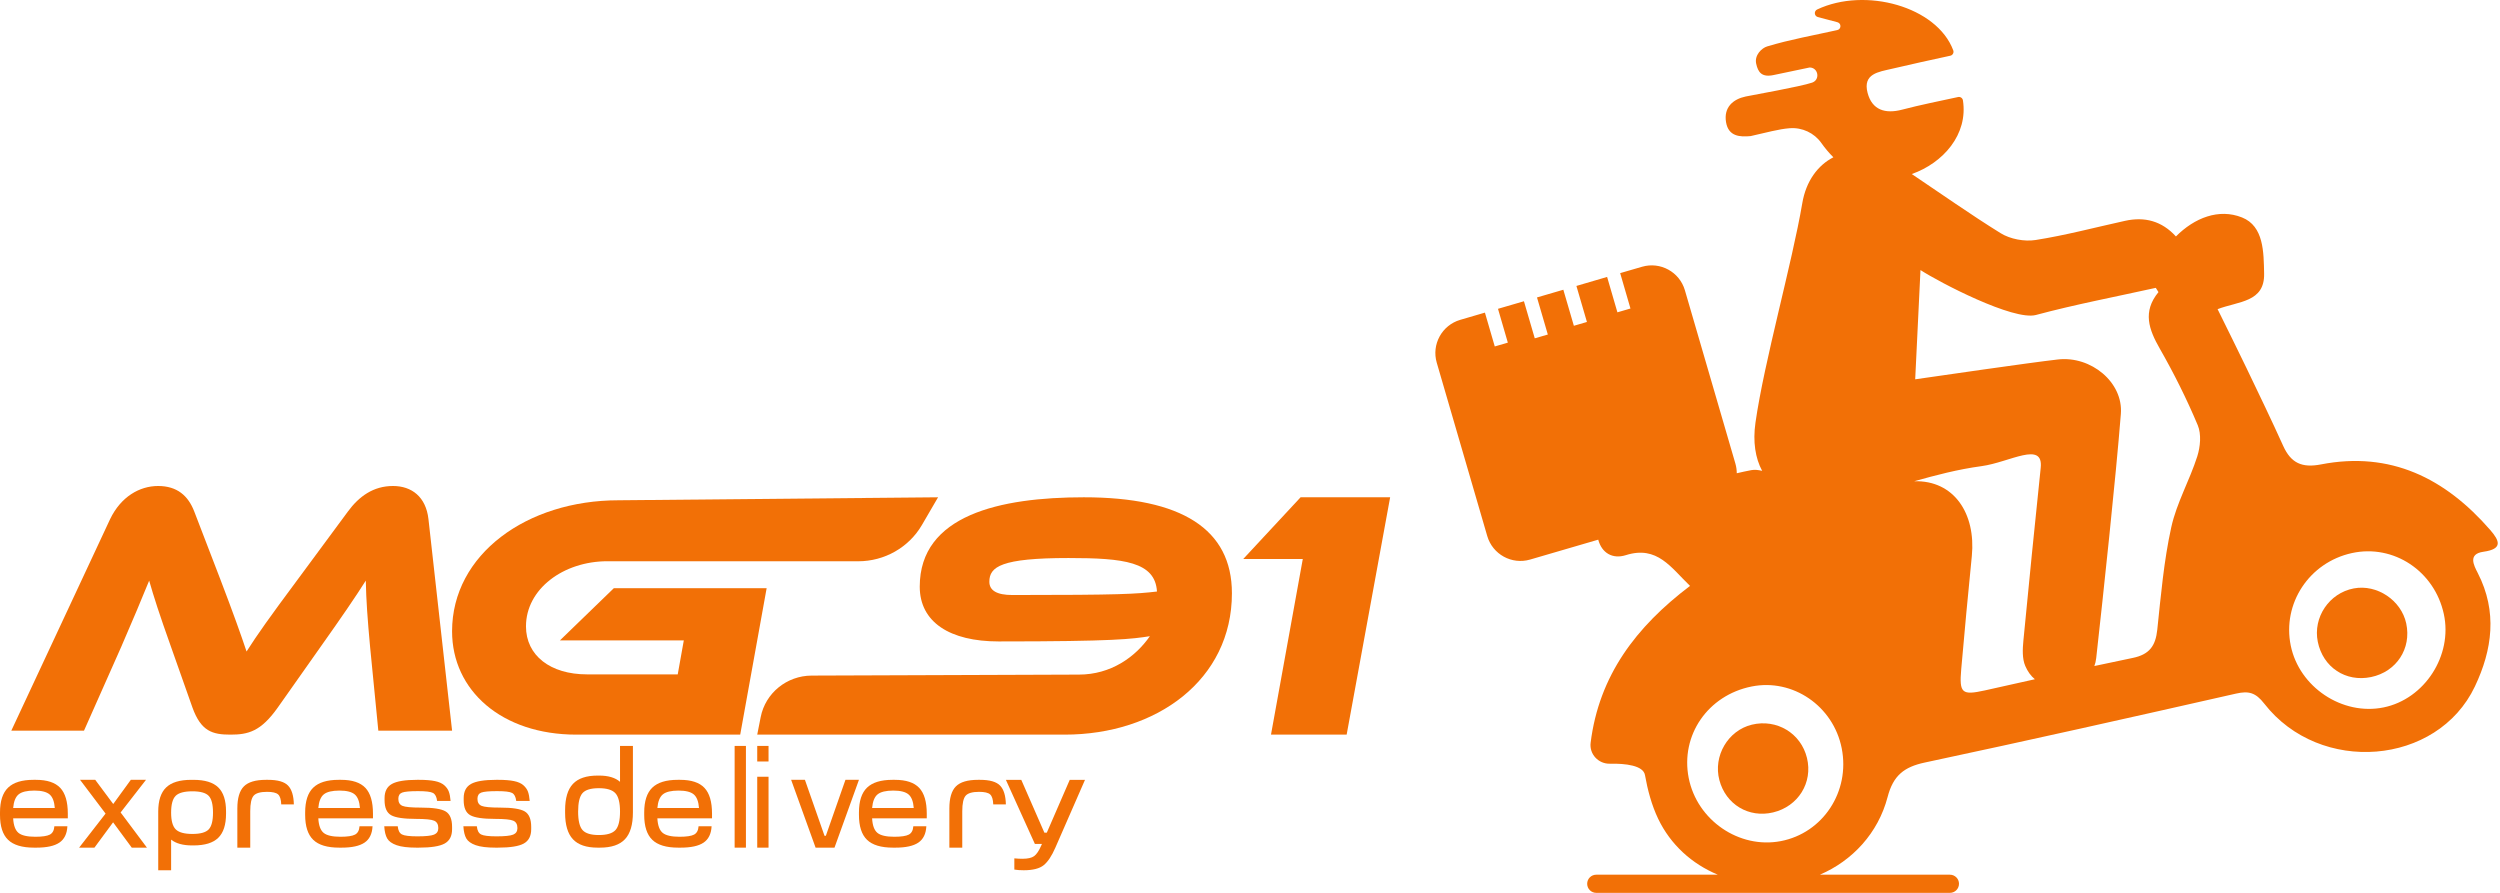 <?xml version="1.0" encoding="UTF-8"?>
<svg width="224px" height="80px" viewBox="0 0 224 80" version="1.1" xmlns="http://www.w3.org/2000/svg" xmlns:xlink="http://www.w3.org/1999/xlink">
    <title>Group 4</title>
    <g id="Page-1" stroke="none" stroke-width="1" fill="none" fill-rule="evenodd">
        <g id="Group-4" transform="translate(111.899, 40) scale(1, -1) translate(-111.899, -40)" fill="#F27006" fill-rule="nonzero">
            <g id="g264" transform="translate(128.608, 0)">
                <path d="M84.96,16.615 C81.265,15.861 77.403,18.433 76.643,22.153 C75.872,25.93 78.299,29.606 82.119,30.444 C85.858,31.265 89.525,28.833 90.36,24.979 C91.164,21.272 88.643,17.366 84.96,16.615 M68.267,39.106 C67.582,36.959 66.418,34.94 65.938,32.761 C65.275,29.754 65.008,26.652 64.684,23.578 C64.532,22.127 63.978,21.354 62.482,21.049 C61.335,20.815 60.19,20.572 59.046,20.324 C59.125,20.53 59.183,20.766 59.213,21.039 C59.857,26.834 60.96,37.1 61.421,42.911 C61.647,45.747 58.74,48.126 55.792,47.793 C53.196,47.499 44.813,46.275 42.994,46.014 L43.467,55.803 C45.165,54.698 51.804,51.238 53.812,51.778 C57.355,52.729 60.968,53.413 64.551,54.209 C64.672,54.018 64.671,54.018 64.791,53.827 C63.344,52.068 63.932,50.474 64.908,48.766 C66.174,46.549 67.325,44.25 68.312,41.896 C68.645,41.102 68.541,39.966 68.267,39.106 M47.118,20.04 C47.407,23.424 47.738,26.805 48.068,30.185 C48.439,33.982 46.473,36.982 42.906,36.88 C44.826,37.418 46.772,37.94 48.95,38.236 C51.448,38.575 54.5,40.528 54.239,38.08 C53.848,34.41 53.036,26.267 52.687,22.593 C52.616,21.843 52.573,20.988 52.856,20.329 C53.065,19.845 53.353,19.436 53.717,19.14 C52.222,18.803 50.727,18.467 49.23,18.138 C47.171,17.685 46.933,17.883 47.118,20.04 M30.943,4.634 C27.209,3.923 23.44,6.513 22.698,10.3 C21.95,14.119 24.412,17.699 28.327,18.488 C32.025,19.233 35.661,16.742 36.41,12.953 C37.177,9.076 34.732,5.357 30.943,4.634 M93.909,30.563 C95.655,30.807 95.367,31.535 94.514,32.517 C90.483,37.152 85.576,39.599 79.347,38.388 C77.644,38.056 76.659,38.513 75.967,40.045 C74.915,42.376 73.801,44.68 72.695,46.986 C71.86,48.726 70.995,50.452 70.088,52.3 C71.973,53.019 74.31,52.909 74.257,55.484 C74.217,57.38 74.239,59.737 72.276,60.517 C70.191,61.346 68.016,60.481 66.355,58.814 C65.089,60.201 63.559,60.601 61.801,60.214 C59.127,59.627 56.473,58.917 53.774,58.494 C52.777,58.338 51.507,58.575 50.652,59.105 C47.944,60.785 45.336,62.628 42.687,64.406 C45.504,65.4 47.745,67.953 47.271,71.007 C47.239,71.213 47.04,71.351 46.836,71.306 C45.164,70.941 43.48,70.61 41.823,70.175 C40.301,69.776 39.131,70.141 38.727,71.682 C38.275,73.409 39.739,73.559 40.88,73.831 C42.626,74.247 44.383,74.62 46.142,75.008 C46.355,75.055 46.48,75.282 46.404,75.487 C44.943,79.412 38.523,81.184 34.21,79.151 C33.907,79.008 33.943,78.565 34.265,78.474 C34.545,78.395 35.768,78.081 36.032,78.006 C36.392,77.904 36.379,77.388 36.015,77.306 C33.914,76.836 31.784,76.462 29.729,75.841 C29.252,75.697 28.579,75.071 28.745,74.296 C28.912,73.522 29.251,73.041 30.336,73.282 C30.345,73.282 33.525,73.953 33.534,73.953 C34.318,73.947 34.499,72.849 33.757,72.596 C32.72,72.24 28.477,71.494 27.804,71.353 C26.689,71.119 25.821,70.395 26.045,69.053 C26.263,67.75 27.321,67.719 28.252,67.807 C29.67,68.121 30.758,68.437 31.755,68.512 C32.866,68.595 33.949,68.093 34.589,67.181 C34.907,66.728 35.269,66.3 35.662,65.907 C34.266,65.192 33.213,63.773 32.878,61.799 C31.948,56.338 29.46,47.609 28.681,42.124 C28.439,40.423 28.666,38.956 29.281,37.811 C28.936,37.898 28.597,37.93 28.304,37.875 C27.855,37.789 27.426,37.695 27.006,37.596 C27.006,37.883 26.967,38.174 26.883,38.463 L22.357,53.997 C21.877,55.634 20.161,56.577 18.521,56.099 L16.559,55.528 L17.482,52.357 L16.312,52.016 L15.389,55.187 L12.638,54.38 L13.581,51.152 L12.41,50.81 L11.467,54.039 L9.107,53.349 L10.077,50.026 L8.907,49.686 L7.937,53.008 L5.612,52.33 L6.494,49.3 L5.323,48.959 L4.441,51.989 L2.226,51.341 C0.587,50.859 -0.355,49.141 0.126,47.499 L4.651,31.966 C5.131,30.328 6.848,29.385 8.488,29.863 L14.594,31.646 C14.908,30.458 15.87,29.879 17.07,30.259 C19.886,31.15 21.113,29.137 22.82,27.503 C17.963,23.829 14.665,19.457 13.912,13.449 C13.784,12.43 14.609,11.549 15.632,11.571 C17.052,11.601 18.628,11.413 18.781,10.558 C19.019,9.219 19.381,7.854 19.965,6.634 C21.077,4.315 22.98,2.597 25.31,1.627 L14.415,1.627 C13.966,1.627 13.603,1.263 13.603,0.814 C13.603,0.365 13.966,0 14.415,0 L46.106,0 C46.555,0 46.918,0.365 46.918,0.814 C46.918,1.263 46.555,1.627 46.106,1.627 L34.452,1.627 C37.376,2.88 39.68,5.366 40.521,8.588 C41.023,10.515 41.998,11.281 43.855,11.677 C53.167,13.66 62.458,15.749 71.744,17.854 C72.871,18.109 73.495,17.95 74.266,16.959 C79.257,10.544 89.768,11.399 93.139,18.486 C94.708,21.783 95.174,25.199 93.402,28.654 C93.049,29.342 92.491,30.365 93.909,30.563" id="path266"></path>
            </g>
            <g id="g268" transform="translate(153.924, 7.089)">
                <path d="M3.046,7.981 C0.902,7.464 -0.441,5.172 0.133,3.008 C0.71,0.832 2.765,-0.402 4.946,0.119 C7.195,0.656 8.52,2.786 7.981,4.998 C7.442,7.21 5.279,8.518 3.046,7.981" id="path270"></path>
            </g>
            <g id="g272" transform="translate(207.595, 19.241)">
                <path d="M3.303,8.037 C1.098,7.619 -0.367,5.443 0.08,3.25 C0.546,0.967 2.583,-0.379 4.854,0.095 C7.124,0.568 8.486,2.642 8.005,4.892 C7.561,6.974 5.383,8.431 3.303,8.037" id="path274"></path>
            </g>
            <g id="g276" transform="translate(1.013, 14.177)">
                <path d="M18.736,13.896 C19.859,10.962 20.597,8.898 21.078,7.448 C22.041,8.963 23.164,10.543 25.634,13.864 L30.158,19.989 C31.152,21.343 32.436,22.278 34.2,22.278 C35.869,22.278 37.152,21.311 37.376,19.313 L39.494,0.354 L32.885,0.354 L32.147,7.867 C31.922,10.317 31.794,12.058 31.762,13.799 C30.799,12.284 29.677,10.64 27.688,7.834 L23.869,2.418 C22.362,0.29 21.239,0 19.635,0 C18.031,0 17.004,0.29 16.234,2.418 L14.309,7.867 C13.25,10.833 12.769,12.348 12.352,13.799 C11.71,12.219 10.844,10.156 9.849,7.867 L6.513,0.354 L0,0.354 L8.855,19.313 C9.817,21.311 11.485,22.278 13.154,22.278 C14.854,22.278 15.849,21.408 16.394,19.989 L18.736,13.896 Z" id="path278"></path>
            </g>
            <g id="g280" transform="translate(40.506, 14.177)">
                <path d="M14.492,13.119 L28.185,13.119 L25.817,0 L11.133,0 C4.447,0 0,3.955 0,9.259 C0,16.164 6.718,20.998 14.908,20.998 L43.544,21.266 L42.098,18.782 C40.927,16.773 38.749,15.533 36.39,15.533 L13.916,15.536 C9.981,15.536 6.622,13.056 6.622,9.699 C6.622,7.093 8.798,5.399 12.093,5.399 L20.219,5.399 L20.763,8.443 L9.662,8.443 L14.492,13.119 Z" id="path282"></path>
            </g>
            <g id="g284" transform="translate(67.848, 14.177)">
                <path d="M35.817,12.822 C35.658,15.481 32.858,15.824 27.894,15.824 C21.848,15.824 20.798,15.042 20.798,13.698 C20.798,12.916 21.466,12.509 22.866,12.509 C32.635,12.509 33.908,12.603 35.817,12.822 M28.817,5.379 C31.68,5.379 33.876,6.943 35.181,8.82 C33.558,8.569 32.062,8.35 21.625,8.35 C17.266,8.35 14.561,10.07 14.561,13.26 C14.561,19.671 21.753,21.266 29.262,21.266 C38.013,21.266 42.532,18.42 42.532,12.666 C42.532,4.91 35.785,0 27.544,0 L0,0 L0.31,1.573 C0.734,3.725 2.646,5.282 4.877,5.29 L28.817,5.379 Z" id="path286"></path>
            </g>
            <g id="g288" transform="translate(111.392, 14.177)">
                <polygon id="path290" points="5.141 21.266 13.165 21.266 9.268 0 2.489 0 5.338 15.735 0 15.735"></polygon>
            </g>
            <g id="g292" transform="translate(0, 4.051)">
                <path d="M3.077,5.113 C2.418,5.113 1.95,5.001 1.673,4.776 C1.395,4.551 1.23,4.142 1.179,3.55 L4.91,3.55 C4.867,4.134 4.711,4.54 4.442,4.769 C4.173,4.998 3.717,5.113 3.077,5.113 M6.076,3.051 L6.076,2.626 L1.179,2.626 C1.213,1.992 1.372,1.559 1.654,1.325 C1.935,1.092 2.44,0.975 3.166,0.975 C3.79,0.975 4.224,1.04 4.467,1.169 C4.711,1.298 4.845,1.546 4.871,1.913 L6.038,1.913 C6.003,1.238 5.764,0.75 5.32,0.45 C4.875,0.15 4.192,0 3.269,0 L3.051,0 C1.982,0 1.207,0.234 0.724,0.701 C0.241,1.167 0,1.913 0,2.938 L0,3.15 C0,4.168 0.241,4.909 0.724,5.376 C1.207,5.842 1.966,6.076 2.999,6.076 L3.217,6.076 C4.217,6.076 4.944,5.836 5.397,5.357 C5.849,4.878 6.076,4.109 6.076,3.051" id="path294"></path>
            </g>
            <g id="g296" transform="translate(7.089, 4.051)">
                <polygon id="path298" points="6.076 0 4.716 0 3.044 2.269 1.372 0 0 0 2.37 3.051 0.084 6.076 1.444 6.076 3.056 3.909 4.632 6.076 5.992 6.076 3.718 3.153"></polygon>
            </g>
            <g id="g300" transform="translate(14.177, 2.025)">
                <path d="M3.063,3.253 C3.774,3.253 4.26,3.388 4.519,3.658 C4.779,3.928 4.908,4.429 4.908,5.163 C4.908,5.897 4.779,6.398 4.519,6.669 C4.26,6.939 3.774,7.074 3.063,7.074 C2.335,7.074 1.835,6.939 1.563,6.669 C1.291,6.398 1.155,5.897 1.155,5.163 C1.155,4.438 1.293,3.938 1.569,3.664 C1.845,3.39 2.343,3.253 3.063,3.253 M3.163,8.101 C4.176,8.101 4.915,7.876 5.379,7.424 C5.844,6.973 6.076,6.255 6.076,5.272 L6.076,5.067 C6.076,4.083 5.844,3.363 5.379,2.908 C4.915,2.452 4.176,2.225 3.163,2.225 L3.038,2.225 C2.217,2.225 1.59,2.398 1.155,2.745 L1.155,0 L0,0 L0,5.248 C0,6.239 0.236,6.963 0.709,7.418 C1.182,7.874 1.929,8.101 2.95,8.101 L3.163,8.101 Z" id="path302"></path>
            </g>
            <g id="g304" transform="translate(21.266, 4.051)">
                <path d="M2.563,6.076 L2.752,6.076 C3.614,6.076 4.211,5.905 4.542,5.563 C4.873,5.221 5.046,4.658 5.063,3.874 L3.933,3.874 C3.916,4.32 3.822,4.62 3.65,4.772 C3.478,4.924 3.149,5 2.664,5 C2.061,5 1.659,4.884 1.458,4.652 C1.257,4.42 1.156,3.958 1.156,3.266 L1.156,0 L0,0 L0,3.507 C0,4.435 0.195,5.095 0.584,5.487 C0.974,5.879 1.633,6.076 2.563,6.076" id="path306"></path>
            </g>
            <g id="g308" transform="translate(27.342, 4.051)">
                <path d="M3.077,5.113 C2.418,5.113 1.95,5.001 1.673,4.776 C1.395,4.551 1.23,4.142 1.179,3.55 L4.91,3.55 C4.867,4.134 4.711,4.54 4.442,4.769 C4.172,4.998 3.717,5.113 3.077,5.113 M6.076,3.051 L6.076,2.626 L1.179,2.626 C1.213,1.992 1.372,1.559 1.654,1.325 C1.935,1.092 2.44,0.975 3.166,0.975 C3.79,0.975 4.224,1.04 4.467,1.169 C4.711,1.298 4.845,1.546 4.871,1.913 L6.038,1.913 C6.003,1.238 5.764,0.75 5.32,0.45 C4.875,0.15 4.192,0 3.269,0 L3.051,0 C1.982,0 1.207,0.234 0.724,0.701 C0.241,1.167 0,1.913 0,2.938 L0,3.15 C0,4.168 0.241,4.909 0.724,5.376 C1.207,5.842 1.966,6.076 2.999,6.076 L3.217,6.076 C4.217,6.076 4.944,5.836 5.397,5.357 C5.849,4.878 6.076,4.109 6.076,3.051" id="path310"></path>
            </g>
            <g id="g312" transform="translate(34.43, 4.051)">
                <path d="M2.937,6.076 L3.139,6.076 C3.711,6.076 4.178,6.038 4.54,5.963 C4.902,5.889 5.181,5.763 5.379,5.589 C5.575,5.414 5.712,5.222 5.787,5.013 C5.863,4.805 5.915,4.53 5.942,4.188 L4.735,4.188 C4.69,4.555 4.567,4.792 4.366,4.9 C4.164,5.009 3.72,5.063 3.031,5.063 C2.298,5.063 1.82,5.02 1.596,4.932 C1.373,4.845 1.261,4.659 1.261,4.376 C1.261,4.059 1.384,3.849 1.629,3.744 C1.875,3.64 2.428,3.588 3.286,3.588 C4.377,3.588 5.115,3.474 5.499,3.245 C5.883,3.015 6.076,2.554 6.076,1.863 L6.076,1.65 C6.076,1.042 5.855,0.615 5.412,0.369 C4.97,0.123 4.193,0 3.085,0 L2.884,0 C2.115,0 1.522,0.073 1.107,0.219 C0.691,0.365 0.409,0.567 0.262,0.825 C0.114,1.083 0.027,1.446 0,1.913 L1.207,1.913 C1.243,1.538 1.37,1.294 1.59,1.181 C1.808,1.069 2.267,1.012 2.964,1.012 C3.715,1.012 4.216,1.064 4.466,1.169 C4.717,1.273 4.842,1.467 4.842,1.751 C4.842,2.084 4.719,2.304 4.473,2.413 C4.227,2.521 3.684,2.576 2.843,2.576 C1.753,2.576 1.011,2.686 0.617,2.907 C0.223,3.128 0.027,3.576 0.027,4.251 L0.027,4.438 C0.027,5.038 0.246,5.461 0.684,5.707 C1.122,5.953 1.873,6.076 2.937,6.076" id="path314"></path>
            </g>
            <g id="g316" transform="translate(41.519, 4.051)">
                <path d="M2.937,6.076 L3.138,6.076 C3.711,6.076 4.178,6.038 4.54,5.963 C4.902,5.889 5.182,5.763 5.379,5.589 C5.575,5.414 5.712,5.222 5.787,5.013 C5.863,4.805 5.915,4.53 5.942,4.188 L4.734,4.188 C4.69,4.555 4.567,4.792 4.366,4.9 C4.165,5.009 3.72,5.063 3.031,5.063 C2.298,5.063 1.82,5.02 1.596,4.932 C1.372,4.845 1.26,4.659 1.26,4.376 C1.26,4.059 1.383,3.849 1.629,3.744 C1.875,3.64 2.428,3.588 3.286,3.588 C4.377,3.588 5.115,3.474 5.499,3.245 C5.884,3.015 6.076,2.554 6.076,1.863 L6.076,1.65 C6.076,1.042 5.855,0.615 5.412,0.369 C4.969,0.123 4.193,0 3.085,0 L2.884,0 C2.115,0 1.522,0.073 1.106,0.219 C0.691,0.365 0.409,0.567 0.261,0.825 C0.113,1.083 0.027,1.446 0,1.913 L1.207,1.913 C1.242,1.538 1.37,1.294 1.589,1.181 C1.809,1.069 2.267,1.012 2.964,1.012 C3.715,1.012 4.216,1.064 4.466,1.169 C4.717,1.273 4.842,1.467 4.842,1.751 C4.842,2.084 4.719,2.304 4.473,2.413 C4.227,2.521 3.684,2.576 2.844,2.576 C1.752,2.576 1.01,2.686 0.617,2.907 C0.223,3.128 0.027,3.576 0.027,4.251 L0.027,4.438 C0.027,5.038 0.246,5.461 0.684,5.707 C1.122,5.953 1.873,6.076 2.937,6.076" id="path318"></path>
            </g>
            <g id="g320" transform="translate(50.633, 4.051)">
                <path d="M3.025,1.13 C3.745,1.13 4.241,1.278 4.513,1.574 C4.785,1.871 4.921,2.422 4.921,3.228 C4.921,4.026 4.783,4.575 4.507,4.876 C4.231,5.177 3.736,5.327 3.025,5.327 C2.306,5.327 1.816,5.179 1.557,4.883 C1.297,4.586 1.167,4.034 1.167,3.228 C1.167,2.422 1.299,1.871 1.563,1.574 C1.826,1.278 2.314,1.13 3.025,1.13 M4.921,9.114 L6.076,9.114 L6.076,3.149 C6.076,2.059 5.839,1.262 5.367,0.758 C4.894,0.253 4.147,0 3.126,0 L2.912,0 C1.908,0 1.171,0.25 0.703,0.751 C0.234,1.251 0,2.041 0,3.122 L0,3.348 C0,4.429 0.234,5.217 0.703,5.713 C1.171,6.209 1.908,6.457 2.912,6.457 L3.051,6.457 C3.87,6.457 4.494,6.271 4.921,5.899 L4.921,9.114 Z" id="path322"></path>
            </g>
            <g id="g324" transform="translate(57.721, 4.051)">
                <path d="M3.076,5.113 C2.418,5.113 1.95,5.001 1.673,4.776 C1.395,4.551 1.231,4.142 1.179,3.55 L4.91,3.55 C4.867,4.134 4.711,4.54 4.442,4.769 C4.172,4.998 3.718,5.113 3.076,5.113 M6.076,3.051 L6.076,2.626 L1.179,2.626 C1.213,1.992 1.371,1.559 1.654,1.325 C1.936,1.092 2.44,0.975 3.166,0.975 C3.79,0.975 4.224,1.04 4.467,1.169 C4.711,1.298 4.845,1.546 4.871,1.913 L6.038,1.913 C6.004,1.238 5.764,0.75 5.32,0.45 C4.876,0.15 4.192,0 3.268,0 L3.051,0 C1.982,0 1.207,0.234 0.724,0.701 C0.241,1.167 0,1.913 0,2.938 L0,3.15 C0,4.168 0.241,4.909 0.724,5.376 C1.207,5.842 1.965,6.076 3,6.076 L3.217,6.076 C4.218,6.076 4.944,5.836 5.397,5.357 C5.85,4.878 6.076,4.109 6.076,3.051" id="path326"></path>
            </g>
            <polygon id="path328" points="65.823 13.165 66.835 13.165 66.835 4.051 65.823 4.051"></polygon>
            <path d="M67.848,10.404 L68.861,10.404 L68.861,4.051 L67.848,4.051 L67.848,10.404 Z M67.848,13.165 L68.861,13.165 L68.861,11.771 L67.848,11.771 L67.848,13.165 Z" id="path330"></path>
            <g id="g332" transform="translate(70.886, 4.051)">
                <polygon id="path334" points="4.866 6.076 6.076 6.076 3.885 0 2.191 0 0 6.076 1.235 6.076 2.99 1.064 3.111 1.064"></polygon>
            </g>
            <g id="g336" transform="translate(76.962, 4.051)">
                <path d="M3.076,5.113 C2.418,5.113 1.95,5.001 1.673,4.776 C1.395,4.551 1.231,4.142 1.179,3.55 L4.91,3.55 C4.867,4.134 4.711,4.54 4.442,4.769 C4.172,4.998 3.718,5.113 3.076,5.113 M6.076,3.051 L6.076,2.626 L1.179,2.626 C1.213,1.992 1.371,1.559 1.654,1.325 C1.936,1.092 2.44,0.975 3.166,0.975 C3.79,0.975 4.224,1.04 4.467,1.169 C4.711,1.298 4.845,1.546 4.871,1.913 L6.038,1.913 C6.004,1.238 5.764,0.75 5.32,0.45 C4.876,0.15 4.192,0 3.268,0 L3.051,0 C1.982,0 1.207,0.234 0.724,0.701 C0.241,1.167 0,1.913 0,2.938 L0,3.15 C0,4.168 0.241,4.909 0.724,5.376 C1.207,5.842 1.965,6.076 3,6.076 L3.217,6.076 C4.218,6.076 4.944,5.836 5.397,5.357 C5.85,4.878 6.076,4.109 6.076,3.051" id="path338"></path>
            </g>
            <g id="g340" transform="translate(85.063, 4.051)">
                <path d="M2.563,6.076 L2.752,6.076 C3.614,6.076 4.211,5.905 4.542,5.563 C4.873,5.221 5.046,4.658 5.063,3.874 L3.933,3.874 C3.916,4.32 3.822,4.62 3.65,4.772 C3.478,4.924 3.149,5 2.664,5 C2.061,5 1.659,4.884 1.458,4.652 C1.257,4.42 1.156,3.958 1.156,3.266 L1.156,0 L0,0 L0,3.507 C0,4.435 0.195,5.095 0.584,5.487 C0.974,5.879 1.633,6.076 2.563,6.076" id="path342"></path>
            </g>
            <g id="g344" transform="translate(90.127, 2.025)">
                <path d="M5.722,8.101 L7.089,8.101 L4.437,2.034 C4.112,1.284 3.763,0.757 3.388,0.454 C3.014,0.152 2.417,0 1.597,0 C1.281,0 1.001,0.02 0.758,0.061 L0.758,1.066 C1.01,1.041 1.254,1.029 1.488,1.029 C1.966,1.029 2.313,1.108 2.53,1.266 C2.746,1.423 2.954,1.728 3.152,2.18 L3.233,2.361 L2.597,2.361 L0,8.101 L1.38,8.101 L3.45,3.366 L3.666,3.366 L5.722,8.101 Z" id="path346"></path>
            </g>
        </g>
    </g>
</svg>